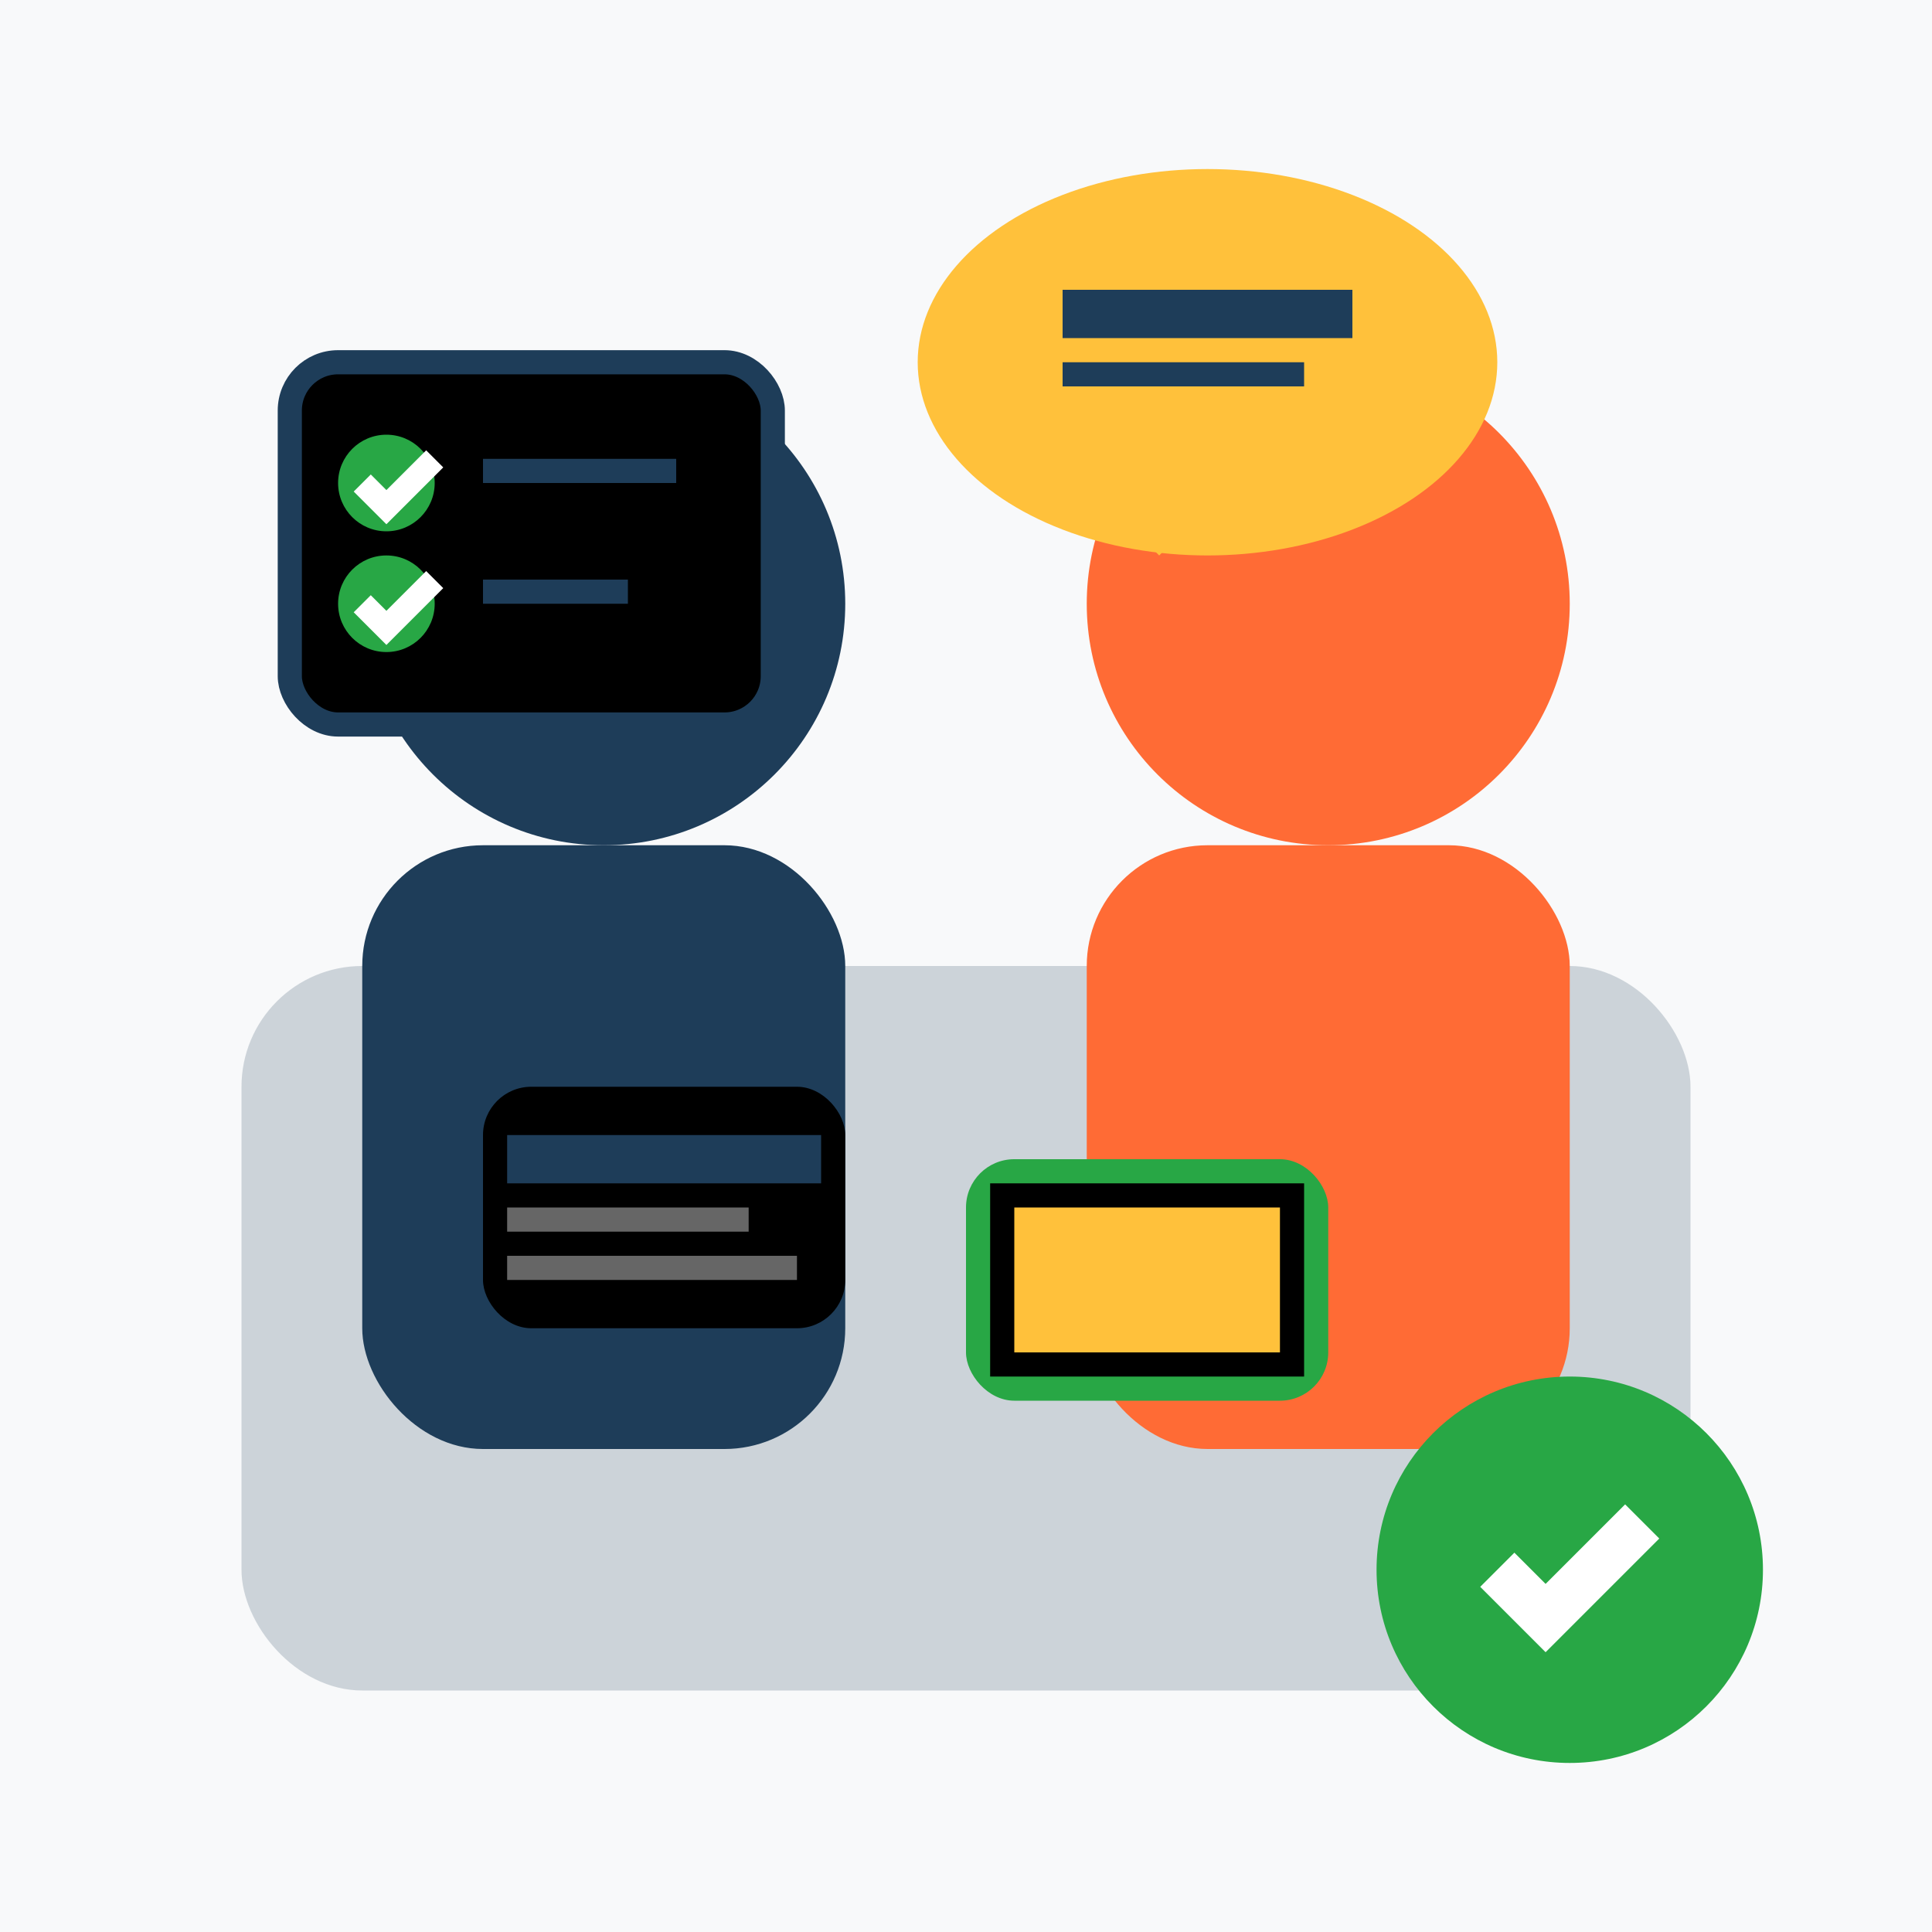 <svg width="80" height="80" viewBox="0 0 80 80" fill="none" xmlns="http://www.w3.org/2000/svg">
  <!-- Background -->
  <rect width="80" height="80" fill="#f8f9fa"/>
  
  <!-- Consultation table -->
  <rect x="10" y="40" width="60" height="30" rx="5" fill="#1e3d59" opacity="0.2"/>
  
  <!-- Consultant -->
  <circle cx="25" cy="25" r="10" fill="#1e3d59"/>
  <rect x="15" y="35" width="20" height="25" rx="5" fill="#1e3d59"/>
  
  <!-- Client -->
  <circle cx="55" cy="25" r="10" fill="#ff6b35"/>
  <rect x="45" y="35" width="20" height="25" rx="5" fill="#ff6b35"/>
  
  <!-- Documents on table -->
  <rect x="20" y="45" width="15" height="10" rx="2" fill="#white"/>
  <rect x="21" y="47" width="13" height="2" fill="#1e3d59"/>
  <rect x="21" y="50" width="10" height="1" fill="#666"/>
  <rect x="21" y="52" width="12" height="1" fill="#666"/>
  
  <!-- Laptop -->
  <rect x="40" y="48" width="15" height="10" rx="2" fill="#28a745"/>
  <rect x="41" y="49" width="13" height="8" fill="#white"/>
  <rect x="42" y="50" width="11" height="6" fill="#ffc13b"/>
  
  <!-- Checklist -->
  <rect x="12" y="15" width="20" height="15" rx="2" fill="#white" stroke="#1e3d59"/>
  <circle cx="16" cy="20" r="2" fill="#28a745"/>
  <path d="M15 20l1 1 2-2" stroke="white" stroke-width="1" fill="none"/>
  <rect x="20" y="19" width="8" height="1" fill="#1e3d59"/>
  <circle cx="16" cy="25" r="2" fill="#28a745"/>
  <path d="M15 25l1 1 2-2" stroke="white" stroke-width="1" fill="none"/>
  <rect x="20" y="24" width="6" height="1" fill="#1e3d59"/>
  
  <!-- Speech bubble -->
  <ellipse cx="50" cy="15" rx="12" ry="8" fill="#ffc13b"/>
  <path d="M45 20l3-3 3 3-3 3z" fill="#ffc13b"/>
  <rect x="44" y="12" width="12" height="2" fill="#1e3d59"/>
  <rect x="44" y="15" width="10" height="1" fill="#1e3d59"/>
  
  <!-- Success indicator -->
  <circle cx="65" cy="65" r="8" fill="#28a745"/>
  <path d="M62 65l2 2 4-4" stroke="white" stroke-width="2" fill="none"/>
</svg>

